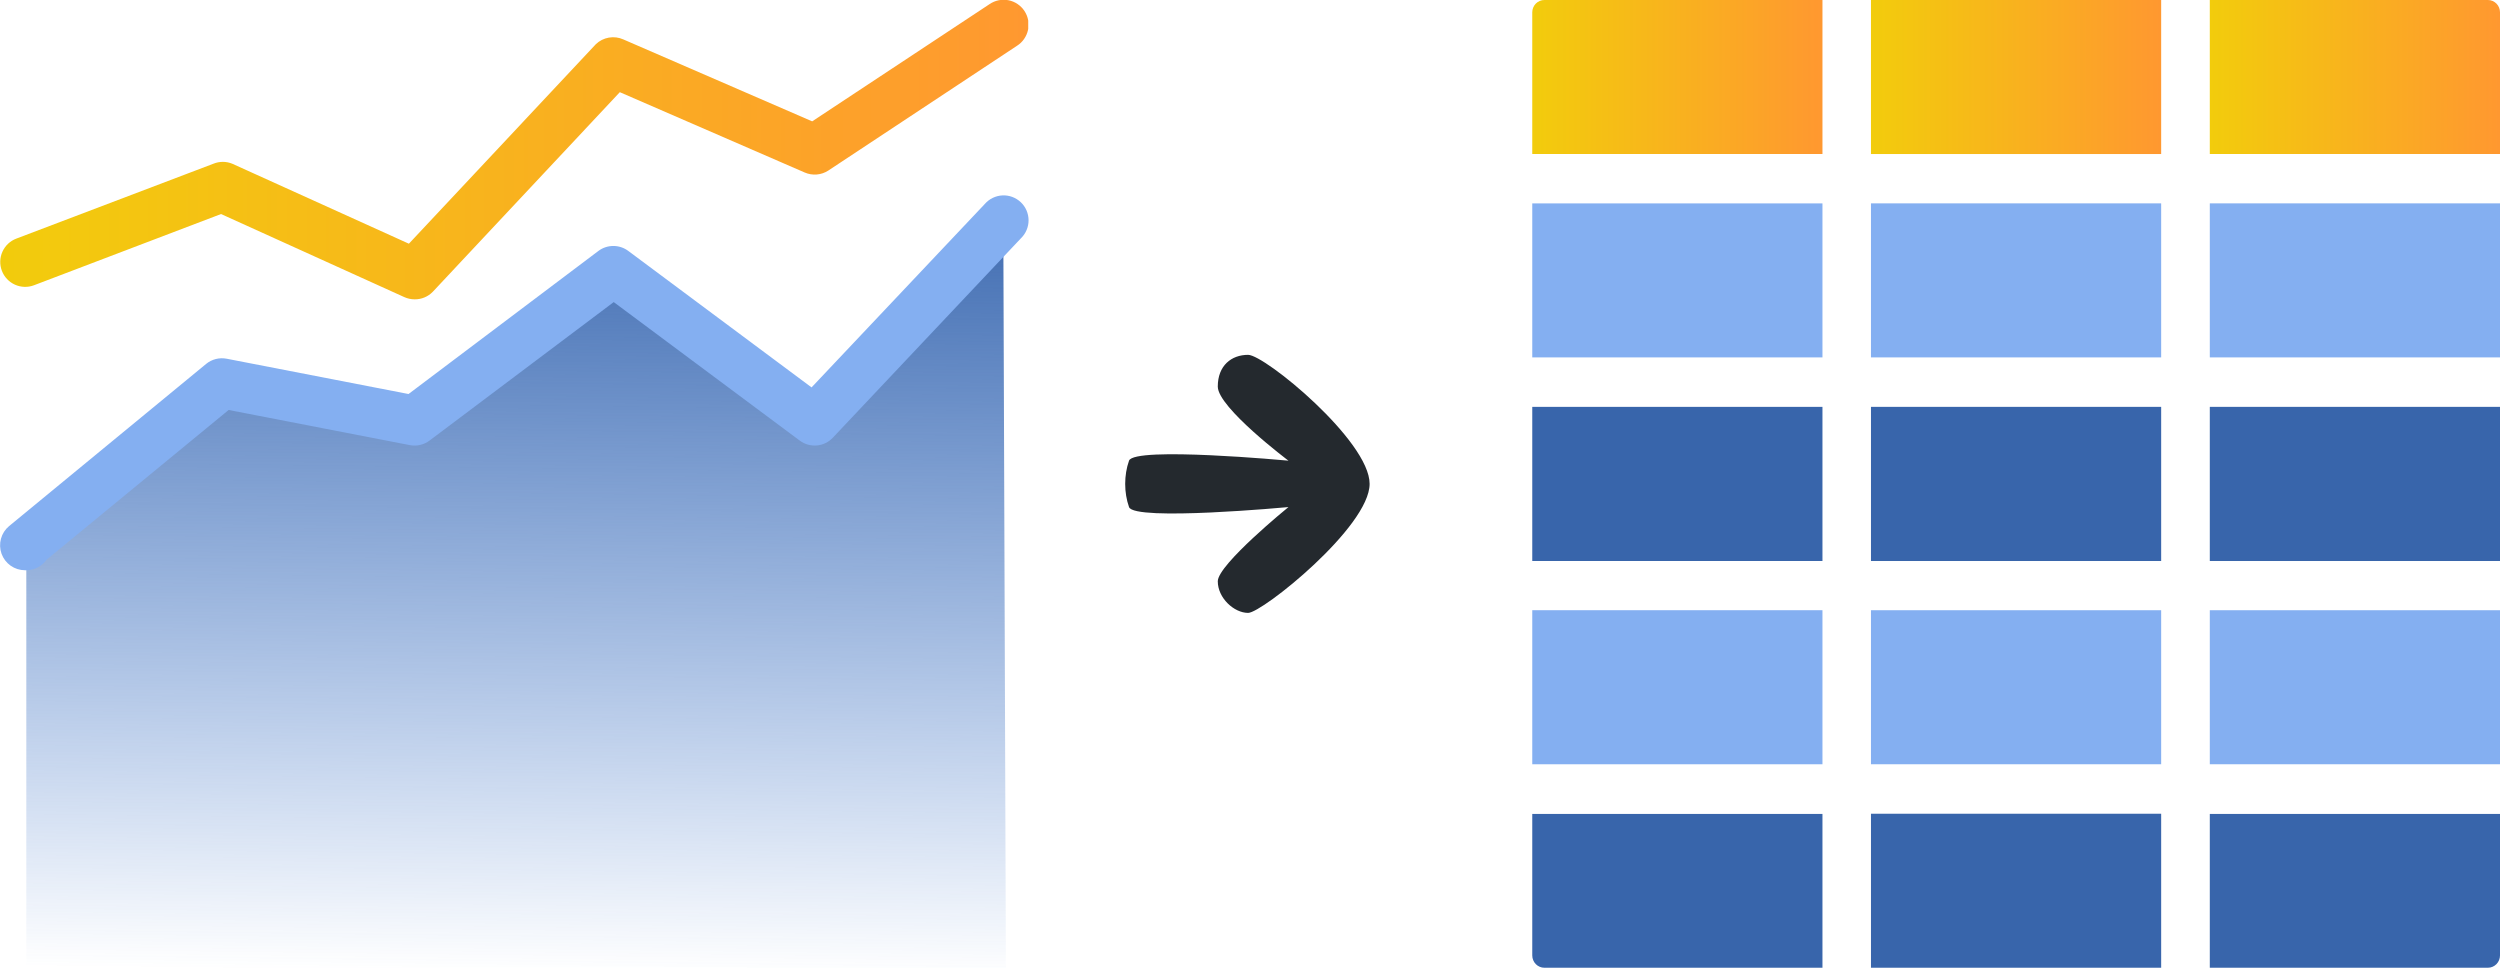 <svg width="124" height="48" viewBox="0 0 124 48" fill="none" xmlns="http://www.w3.org/2000/svg">
<g clip-path="url(#clip0_1648_105907)">
<path d="M76 0.612V7.64H90.394V0H76.602C76.442 0 76.289 0.064 76.176 0.179C76.063 0.294 76 0.449 76 0.612Z" fill="url(#paint0_linear_1648_105907)"/>
<path d="M109.606 7.64H124V0.612C124 0.449 123.937 0.294 123.824 0.179C123.711 0.064 123.558 0 123.399 0L109.606 0V7.64Z" fill="url(#paint1_linear_1648_105907)"/>
<path d="M107.194 0H92.8V7.64H107.194V0Z" fill="url(#paint2_linear_1648_105907)"/>
<path d="M107.194 10.087H92.8V17.727H107.194V10.087Z" fill="#84AFF1"/>
<path d="M90.394 10.087H76V17.727H90.394V10.087Z" fill="#84AFF1"/>
<path d="M124 10.087H109.606V17.727H124V10.087Z" fill="#84AFF1"/>
<path d="M124 20.18H109.606V27.826H124V20.18Z" fill="#3865AB"/>
<path d="M107.194 20.18H92.8V27.826H107.194V20.18Z" fill="#3865AB"/>
<path d="M90.394 20.18H76V27.826H90.394V20.18Z" fill="#3865AB"/>
<path d="M107.194 30.267H92.8V37.907H107.194V30.267Z" fill="#84AFF1"/>
<path d="M124 30.267H109.606V37.907H124V30.267Z" fill="#84AFF1"/>
<path d="M90.394 30.267H76V37.907H90.394V30.267Z" fill="#84AFF1"/>
<path d="M107.194 40.36H92.8V48H107.194V40.36Z" fill="#3865AB"/>
<path d="M124 47.388V40.372H109.606V48H123.399C123.558 48 123.711 47.935 123.824 47.821C123.937 47.706 124 47.55 124 47.388Z" fill="#3865AB"/>
<path d="M90.394 48V40.372H76V47.388C76 47.55 76.063 47.706 76.176 47.821C76.289 47.935 76.442 48 76.602 48H90.394Z" fill="#3865AB"/>
</g>
<path d="M61.907 30.4C62.601 30.4 67.933 26.133 67.933 24C67.933 21.867 62.736 17.6 61.907 17.6C61.078 17.6 60.402 18.133 60.402 19.174C60.402 20.215 63.907 22.849 63.907 22.849C63.907 22.849 56.254 22.133 56 22.849C55.746 23.564 55.746 24.436 56 25.151C56.254 25.867 63.907 25.151 63.907 25.151C63.907 25.151 60.402 28 60.402 28.832C60.402 29.664 61.212 30.4 61.907 30.4Z" fill="#24292E"/>
<g clip-path="url(#clip1_1648_105907)">
<path d="M20.566 14.847C20.389 14.847 20.214 14.809 20.052 14.736L10.963 10.616L1.688 14.148C1.381 14.265 1.041 14.255 0.742 14.12C0.443 13.985 0.209 13.738 0.093 13.431C-0.024 13.124 -0.014 12.783 0.121 12.484C0.255 12.185 0.503 11.951 0.81 11.835L10.58 8.123C10.883 7.997 11.223 7.997 11.526 8.123L20.281 12.088L29.556 2.19C29.734 2.02 29.958 1.907 30.201 1.865C30.443 1.823 30.692 1.854 30.917 1.955L40.284 6.019L49.083 0.204C49.219 0.112 49.371 0.047 49.532 0.014C49.693 -0.019 49.859 -0.02 50.02 0.012C50.181 0.044 50.334 0.107 50.47 0.199C50.606 0.291 50.723 0.408 50.813 0.545C50.904 0.683 50.966 0.836 50.996 0.998C51.026 1.159 51.024 1.325 50.99 1.485C50.955 1.646 50.889 1.798 50.795 1.933C50.702 2.068 50.582 2.182 50.444 2.27L41.088 8.457C40.916 8.57 40.718 8.638 40.513 8.655C40.308 8.673 40.102 8.638 39.913 8.556L30.743 4.572L21.468 14.47C21.352 14.591 21.211 14.687 21.056 14.752C20.901 14.817 20.734 14.849 20.566 14.847Z" fill="url(#paint3_linear_1648_105907)"/>
<path d="M49.763 10.962L40.408 20.861L30.434 13.437L20.566 20.861L11.006 19.005L1.237 27.047H1.305V47.994H49.893L49.763 10.962Z" fill="url(#paint4_linear_1648_105907)"/>
<path d="M1.305 28.284H1.237C0.983 28.283 0.735 28.204 0.527 28.058C0.32 27.911 0.162 27.704 0.076 27.465C-0.009 27.225 -0.019 26.965 0.048 26.72C0.115 26.475 0.256 26.256 0.451 26.094L10.221 18.052C10.361 17.936 10.526 17.853 10.702 17.808C10.879 17.763 11.063 17.758 11.241 17.792L20.263 19.543L29.68 12.447C29.894 12.286 30.154 12.2 30.422 12.2C30.689 12.2 30.95 12.286 31.164 12.447L40.253 19.215L48.848 10.115C48.958 9.989 49.092 9.887 49.242 9.814C49.392 9.742 49.555 9.7 49.722 9.692C49.888 9.684 50.055 9.71 50.211 9.768C50.367 9.827 50.51 9.916 50.631 10.03C50.752 10.145 50.849 10.283 50.915 10.436C50.981 10.589 51.016 10.754 51.017 10.921C51.018 11.088 50.985 11.253 50.92 11.407C50.856 11.561 50.761 11.7 50.641 11.816L41.305 21.714C41.097 21.933 40.816 22.069 40.515 22.095C40.215 22.121 39.915 22.036 39.672 21.857L30.441 14.983L21.308 21.85C21.17 21.955 21.012 22.029 20.843 22.068C20.675 22.108 20.5 22.111 20.331 22.079L11.34 20.335L2.313 27.758C2.199 27.92 2.048 28.052 1.873 28.144C1.697 28.235 1.502 28.284 1.305 28.284Z" fill="#84AFF1"/>
</g>
<defs>
<linearGradient id="paint0_linear_1648_105907" x1="76" y1="3.823" x2="90.394" y2="3.823" gradientUnits="userSpaceOnUse">
<stop stop-color="#F2CC0C"/>
<stop offset="1" stop-color="#FF9830"/>
</linearGradient>
<linearGradient id="paint1_linear_1648_105907" x1="109.606" y1="3.823" x2="124" y2="3.823" gradientUnits="userSpaceOnUse">
<stop stop-color="#F2CC0C"/>
<stop offset="1" stop-color="#FF9830"/>
</linearGradient>
<linearGradient id="paint2_linear_1648_105907" x1="92.8" y1="3.823" x2="107.2" y2="3.823" gradientUnits="userSpaceOnUse">
<stop stop-color="#F2CC0C"/>
<stop offset="1" stop-color="#FF9830"/>
</linearGradient>
<linearGradient id="paint3_linear_1648_105907" x1="-4.82403e-06" y1="7.424" x2="51" y2="7.424" gradientUnits="userSpaceOnUse">
<stop stop-color="#F2CC0C"/>
<stop offset="1" stop-color="#FF9830"/>
</linearGradient>
<linearGradient id="paint4_linear_1648_105907" x1="25.438" y1="48.241" x2="25.915" y2="8.494" gradientUnits="userSpaceOnUse">
<stop stop-color="#1F60C4" stop-opacity="0"/>
<stop offset="1" stop-color="#3865AB"/>
</linearGradient>
<clipPath id="clip0_1648_105907">
<rect width="48" height="48" fill="white" transform="translate(76)"/>
</clipPath>
<clipPath id="clip1_1648_105907">
<rect width="51" height="48" fill="white"/>
</clipPath>
</defs>
</svg>
